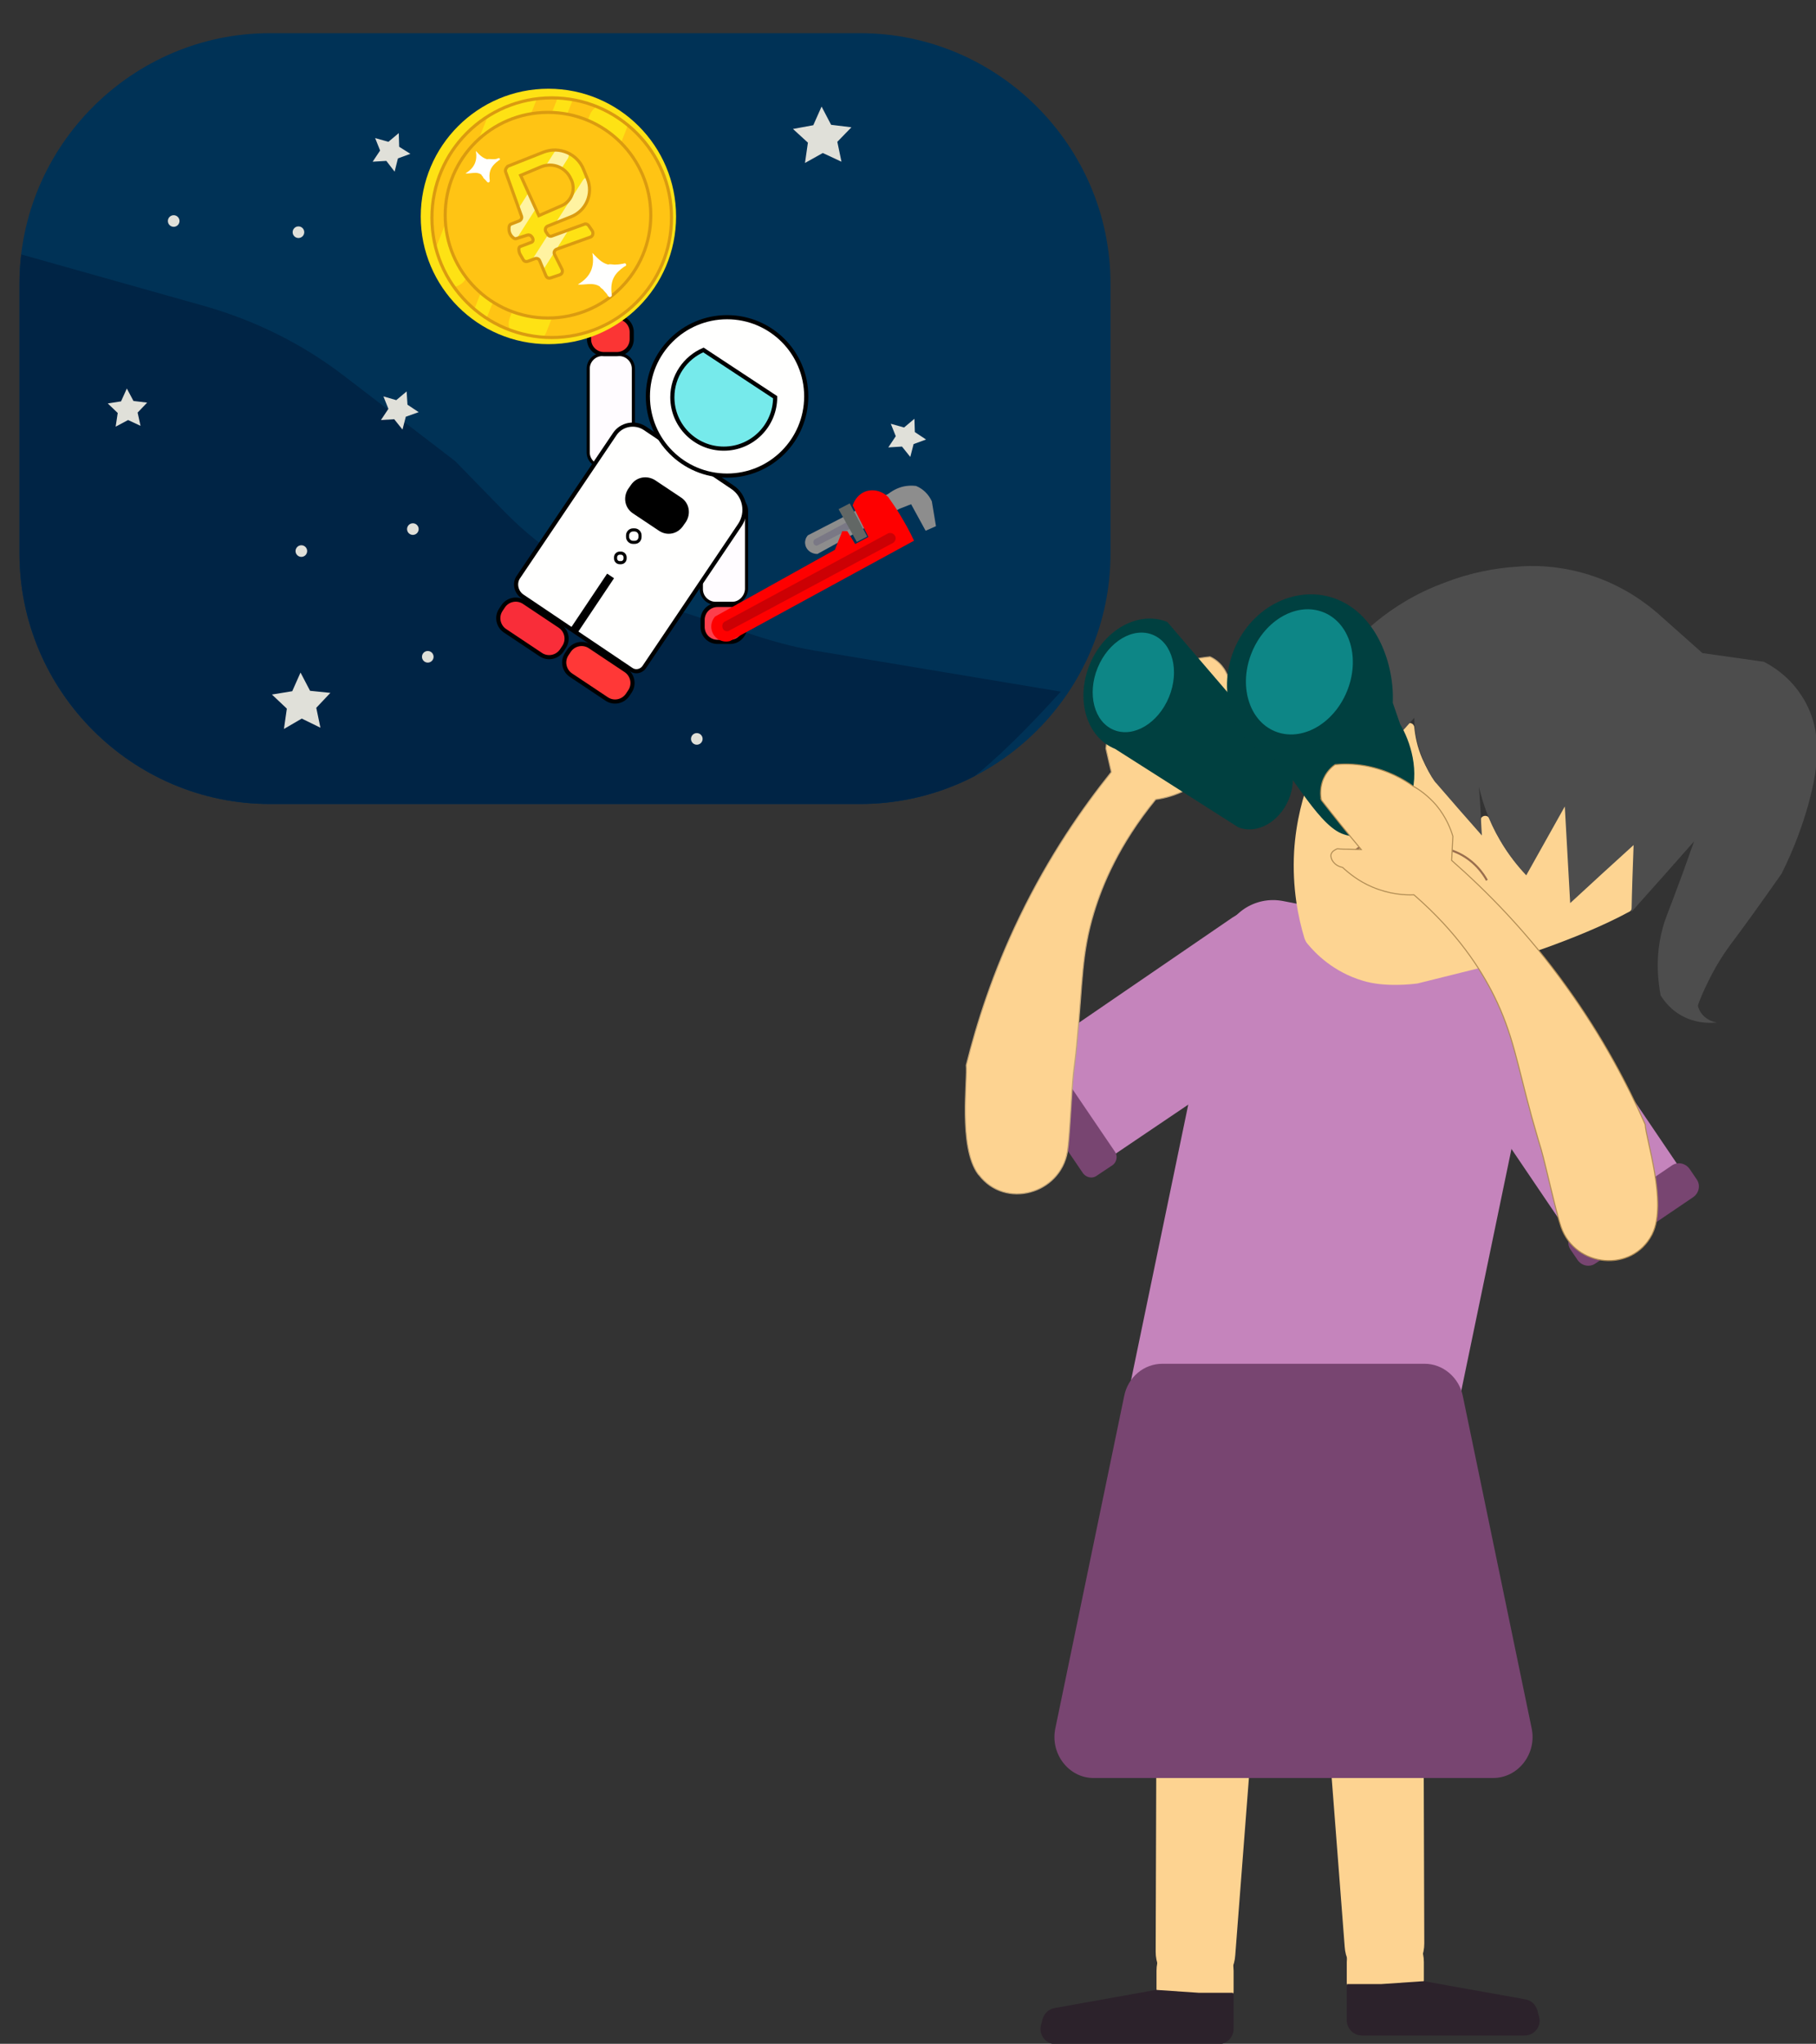 <svg version="1.1" id="_Слой_2" xmlns="http://www.w3.org/2000/svg" xmlns:xlink="http://www.w3.org/1999/xlink" x="0" y="0" viewBox="0 0 438.1 492.9" xml:space="preserve"><rect x="0" y="0" width="438.1" height="492.9" fill="#333333" stroke="none"/><style>.st0{fill:#c584bc}.st1{fill:#784571}.st2{fill:#fdd391}.st3{fill:#2c222b}.st8{fill:#004040}.st10{fill:#0d8686}.st13{stroke:#000;stroke-miterlimit:10;fill:#fffffe;enable-background:new}.st22{fill:#e0e0d9}.st25{fill:#ffc414;stroke:#da9b10;stroke-width:.75;stroke-miterlimit:10}</style><g id="_Слой_1-2"><path class="st0" d="m343.7 239.1 19.2-13c1.8-1.2 4.2-.7 5.4 1l39.2 57.9c.2.3.1.6-.2.8l-24.8 16.7c-.3.2-.6.1-.8-.2l-39.2-57.9c-1.1-1.6-.6-4 1.2-5.3"/><path class="st1" d="m379.7 297.1 23.6-16c1.4-1 3.3-.6 4.3.8l1.7 2.5c1 1.4.6 3.3-.8 4.3l-23.6 16c-1.4 1-3.3.6-4.3-.8l-1.7-2.5c-1-1.4-.6-3.4.8-4.3"/><path class="st0" d="m314.8 223.9 8.7 12.9c1.2 1.8.7 4.2-1 5.4l-57.9 39.1c-.3.2-.6.1-.8-.2L247 256.4c-.2-.3-.1-.6.2-.8l50.1-34.3c1.2-.8 2.5-1.4 4-1.7l1.8-.4c4.4-1 9.1.9 11.7 4.7"/><path class="st1" d="m250.8 251 18.2 26.8c.7 1 .4 2.5-.6 3.2l-3.9 2.6c-1 .7-2.4.4-3.2-.6l-18.2-26.8z"/><path class="st0" d="m309.5 217.3 52.5 10.1c6.8 1.3 11.3 7.9 9.9 14.7l-22.3 107.4c-1.3 6.8-7.9 11.3-14.7 9.9l-52.5-10.1c-6.8-1.3-11.3-7.9-9.9-14.7l22.3-107.4c1.4-6.8 7.9-11.2 14.7-9.9"/><path class="st2" d="M288.1 480.4c-5.2-.2-9.3-4.5-9.3-9.7l.3-92.4c0-5.5 4.6-9.8 10-9.6l6.8.3c5.5.2 9.7 4.9 9.2 10.4l-7.1 92.1c-.3 5.2-4.7 9.1-9.9 8.9m46.2-2c5.2-.2 9.3-4.5 9.3-9.7l-.3-92.4c0-5.5-4.6-9.8-10-9.6l-6.8.3c-5.5.2-9.7 4.9-9.2 10.4l7.1 92.1c.3 5.1 4.7 9.1 9.9 8.9"/><path class="st2" d="M324.9 473.2v5.1c.5 4.7 4.4 8.3 9.3 8.3 5 0 9.1-4 9.3-9v-4.4c0-5.1-4.1-9.3-9.3-9.3-2.6 0-4.9 1-6.6 2.7s-2.7 4.1-2.7 6.6"/><path class="st3" d="M324.9 478.8v8.4c0 2 1.6 3.7 3.7 3.7h39.2c2.4 0 4.1-2.2 3.5-4.5l-.4-1.5c-.4-1.4-1.4-2.4-2.8-2.7l-24.6-4.4-10.3.7H325z"/><path class="st2" d="M297.6 475.3v5.1c-.5 4.7-4.4 8.3-9.3 8.3s-9.1-4-9.3-9v-4.4c0-5.1 4.1-9.3 9.3-9.3 2.6 0 4.9 1 6.6 2.7 1.6 1.7 2.7 4 2.7 6.6"/><path class="st3" d="M297.6 480.9v8.4c0 2-1.6 3.7-3.7 3.7h-39.2c-2.4 0-4.1-2.2-3.6-4.5l.4-1.5c.4-1.4 1.4-2.4 2.8-2.7l24.6-4.4 10.3.7h8.2z"/><path class="st1" d="M360.2 428.8h-96.4c-6 0-10.5-5.9-9.2-12l16.6-80.1c.9-4.6 4.8-7.8 9.2-7.8h63.3c4.4 0 8.3 3.3 9.2 7.8l16.6 80.1c1.3 6.1-3.2 12-9.3 12"/><path id="_бошка" d="M322.2 175.5c-3.3 5-9.1 15.4-10 29.8-.5 8.8 1 16.1 2.5 21 .2.5.4 1 .8 1.4 1.9 2.3 6.2 6.7 13.2 8.8 5.4 1.7 12.4.8 13.1.7h.1l20.1-5s18.4-5.4 31.2-12.4c.2-.1.3-.3.4-.5.8-1.6 4-8.6.4-15.8-2.9-5.8-9.2-9.5-16-9.3q-.6 0-.9.6c-2.7 4.9-5.5 9.8-8.2 14.7-.4.7-1.3.8-1.8.2-1.7-1.9-3.6-4.3-5.3-7.3-1-1.7-1.8-3.4-2.5-5-.5-1.1-2.2-.7-2.1.5.1 1.1-1.3 1.6-2 .8-2.9-3.4-5.9-6.7-8.8-10.1l-.1-.1c-1.1-1.4-2.2-3.3-3.2-5.6-1.2-2.8-1.7-5.4-1.9-7.5-.1-1-1.3-1.4-1.9-.6-2.2 2.5-4.4 4.9-6.6 7.4-.6.6-1.6.4-1.9-.4-.5-1.5-1-3.4-1.2-5.5-.3-2.4-.2-4.5.1-6.3.1-1.1-1.2-1.7-1.9-.9-1.9 2.3-3.8 4.4-5.6 6.4" style="fill:#fdd492"/><path d="M322 185c1.2.2 4.7 1 7.5 4 2 2.1 2.9 4.4 3.2 5.7m10.9 9.6c1.5-.1 4.3-.2 7.4 1.1 4.7 1.9 7 5.6 7.7 6.9m-25.6-11.8-8.4 6.3c1 .9 2.1 1.8 3.1 2.8" style="fill:none;stroke:#9a6e4d;stroke-width:.5;stroke-miterlimit:10"/><path d="M322.8 159.4c.4 2.4.7 5.3.5 8.8-.1 2.8-.6 5.3-1 7.4 2.8-3.1 5.5-6.2 8.3-9.2-.6 2.2-1.4 5.9-.9 10.3.3 3 1.1 5.4 1.9 7.2l9.6-10.8c0 .6 0 1.6.2 2.9.7 6.1 4.1 12 5.1 12.9 3.6 4.2 7.3 8.4 11 12.6 0 0-.2-2.9-.3-5.8-.1-1.3-.2-2.9-.4-5.8v-.1c.8 3.4 2.2 8 5.1 12.9 2.1 3.6 4.4 6.4 6.3 8.4 3.1-5.5 6.2-11.1 9.3-16.6.4 7.8.9 15.6 1.3 23.3 5.1-4.7 10.2-9.4 15.3-14-.2 5.4-.4 10.8-.5 16.1 5-5.6 10.1-11.3 15.1-17-.9 2.4-2.1 6-3.8 10.5-2.5 6.8-3.2 8.1-3.8 10.5-1 3.6-1.8 9-.5 16.1.6 1 2.5 3.9 6.2 5.5 3.2 1.4 6.1 1.2 7.4 1.1-.5-.1-2.2-.4-3.5-1.9-.7-.8-1-1.7-1.1-2.2.5-1.5 1.4-3.6 2.6-6 2.4-4.9 4.8-8.1 6.7-10.6 2.6-3.5 6.2-8.5 10.9-15.2 3.3-6.6 5.2-12.3 6.4-16.5 1.5-5.6 2.3-9.5 2.1-14.8-.1-2.1-.5-6.7-3.6-11.5-3.2-5-7.4-7.4-9.2-8.3-4.9-.7-9.8-1.4-14.8-2.1l-10.8-9.6c-3-2.6-8.6-6.8-16.6-9.3-7.4-2.3-13.8-2.3-17.7-1.9-4.6.3-10.7 1.3-17.3 3.9-13.6 5-21.7 13.9-25.5 18.8" style="fill:#4d4d4d"/><path d="M296.7 166.3c0-.8 0-2.5-1-4.3-1.2-2.3-3.1-3.3-3.8-3.6-2 .2-4.4.6-7.1 1.6-5.1 1.9-8.5 4.9-10.5 6.8-1.3 1.1-3.2 2.9-4.8 5.6-1.9 3.2-2.5 6.3-2.7 8.1.4 1.9.9 3.8 1.3 5.7-6.9 8.6-15 20.2-22.1 34.9-6.5 13.4-10.4 25.8-12.9 35.8.4 3.2-2 19.7 2.9 26.3l.2.2c6.3 8.2 19.5 4.6 21.3-5.6.6-3.6 1-15 1.5-19.2.4-3 .7-5.7.9-8.2 1.3-13.6 1-20.4 4-30.3 2-6.6 6-16.4 14.9-27.3 2.1-.3 5.8-1.1 9.7-3.7 3-2 5-4.3 6.2-5.9 1.9-.8 2.7-2.5 2.2-3.5-.4-.8-1.5-1.1-1.8-1.1-1 .2-1.9.4-2.9.6s-1.9.4-2.9.6c2.4-4.4 4.9-8.9 7.4-13.5z" style="fill:#fdd391;stroke:#c0a376;stroke-width:.25;stroke-miterlimit:10"/><path class="st8" d="M306.9 179.5c4.5 1.8 6.3 7.8 4 13.3s-7.7 8.5-12.2 6.7L269 180.6c-6.9-2.8-9.6-11.9-6.1-20.4 3.5-8.4 11.8-13 18.7-10.2z"/><path class="st8" d="M337.8 174.7c2.3 3.8 5 11.5 2.2 18.4s-10.2 10.4-16.4 7.9c-6.2-2.6-13.1-16.7-16.5-18.1-9.5-3.9-13.7-15.6-9.4-26.2s15.5-16 25-12.1 13.7 15.6 13.3 24.9z"/><path d="M318.8 193c-.2-.8-.4-2.4.2-4.4.8-2.5 2.5-3.8 3.1-4.2 2-.2 4.5-.2 7.3.3 5.4 1 9.3 3.3 11.5 4.9 1.5.8 3.6 2.3 5.6 4.6 2.4 2.9 3.5 5.8 4 7.5-.1 1.9-.2 3.9-.3 5.8 8.3 7.3 18.3 17.3 27.8 30.6 8.7 12.1 14.7 23.6 18.9 33.1.1 3.3 5.4 19 1.7 26.4 0 .1-.1.2-.1.2-4.8 9.2-18.5 7.9-21.9-1.9-1.2-3.4-3.6-14.5-4.8-18.7-.9-2.9-1.6-5.5-2.3-7.9-3.6-13.2-4.5-19.9-9.1-29.2-3.1-6.2-8.7-15.1-19.3-24.3-2.1.1-5.9-.1-10.1-1.9-3.3-1.4-5.7-3.4-7.1-4.7-2-.4-3-2-2.8-3.1.2-.9 1.3-1.3 1.5-1.4 1 .1 2 .1 2.9.1s2 .1 2.9.1c-3.2-3.8-6.4-7.8-9.6-11.9z" style="fill:#fdd391;stroke:#b08c54;stroke-width:.25;stroke-miterlimit:10"/><ellipse transform="rotate(-67.69 273.384 164.576)" class="st10" cx="273.4" cy="164.6" rx="12.4" ry="9.3"/><ellipse transform="rotate(-67.69 313.51 162.04)" class="st10" cx="313.5" cy="162" rx="15.5" ry="12.4"/></g><g id="kosmos"><defs><path id="XMLID_00000165928245752830330320000007290415997496856743_" d="M207.5 193.9H65.1c-33.2 0-60.4-27.2-60.4-60.4V68.4C4.7 35.2 31.9 8 65.1 8h142.4c33.2 0 60.4 27.2 60.4 60.4v65.1c0 33.3-27.2 60.4-60.4 60.4"/></defs><use xlink:href="#XMLID_00000165928245752830330320000007290415997496856743_" style="overflow:visible;fill:#003256"/><clipPath id="XMLID_00000158731316043942164380000001418147658638918844_"><use xlink:href="#XMLID_00000165928245752830330320000007290415997496856743_" style="overflow:visible"/></clipPath><path style="clip-path:url(#XMLID_00000158731316043942164380000001418147658638918844_);fill:#002445" d="m4.2 61.1 45.1 12.7c12.3 3.5 23.8 9.2 33.9 17l26.6 20.4 11.9 12.2c9.7 9.9 21.7 17.3 34.9 21.6l26.3 8.5c5 1.6 10.1 2.9 15.4 3.7l57.6 9.6s-18.7 21.1-27.2 24.5c-41.8 16.7-136.3 16.2-179.8 4.9C4.8 184.7 2 142.5 2 142.5z"/></g><g id="cosmosceny"><path d="M149.4 112.5h-4.1c-1.8 0-3.4-1.5-3.4-3.4V88.9c0-1.8 1.5-3.4 3.4-3.4h4.1c1.8 0 3.4 1.5 3.4 3.4v20.3c-.1 1.8-1.6 3.3-3.4 3.3zm27.3 33h-4.1c-1.8 0-3.4-1.5-3.4-3.4v-18.9c0-1.8 1.5-3.4 3.4-3.4h4.1c1.8 0 3.4 1.5 3.4 3.4v18.9c-.1 1.8-1.6 3.4-3.4 3.4z" style="fill:#fffcff;stroke-width:.75;stroke:#000;stroke-miterlimit:10"/><path class="st13" d="M152.3 161.5 126 143.8c-1.5-1-2-3.2-.9-4.7l23.2-34.4c1.6-2.4 4.9-3 7.3-1.4l21.1 14.2c3 2 3.8 6.1 1.8 9.1l-23.1 34.3c-.7 1-2.1 1.3-3.1.6z"/><path style="fill:none;stroke:#000;stroke-width:2;stroke-miterlimit:10" d="m147.3 138.9-8.9 13.3"/><path d="m159.2 127.7-6.3-4.2c-1.8-1.2-2.2-3.5-1.1-5.3l.7-1c1.2-1.8 3.5-2.2 5.3-1.1l6.3 4.2c1.8 1.2 2.2 3.5 1.1 5.3l-.7 1c-1.2 1.8-3.5 2.3-5.3 1.1z" style="stroke:#000;stroke-width:.75;stroke-miterlimit:10"/><path d="M153.1 130.8h-.4c-.7 0-1.3-.6-1.3-1.3v-.4c0-.7.6-1.3 1.3-1.3h.4c.7 0 1.3.6 1.3 1.3v.4c0 .7-.5 1.3-1.3 1.3zm-3.3 4.9h-.3c-.6 0-1-.5-1-1v-.3c0-.6.5-1 1-1h.3c.6 0 1 .5 1 1v.3c0 .5-.4 1-1 1z" style="stroke:#000;stroke-miterlimit:10;fill:none;stroke-width:.75"/><circle class="st13" cx="175.4" cy="95.6" r="19.1"/><path d="M187 95.8c0 6.8-5.5 12.4-12.4 12.4-6.8 0-12.4-5.5-12.4-12.4 0-5.1 3.1-9.5 7.5-11.4z" style="fill:#76eaeb;stroke:#000;stroke-miterlimit:10"/><path d="M148.8 85.4h-3.1c-2 0-3.6-1.6-3.6-3.6v-1.7c0-2 1.6-3.6 3.6-3.6h3.1c2 0 3.6 1.6 3.6 3.6v1.7c0 2-1.6 3.6-3.6 3.6z" style="fill:#fb3534;stroke:#000;stroke-miterlimit:10"/><path d="M176.2 154.8h-3.1c-2 0-3.6-1.6-3.6-3.6v-1.7c0-2 1.6-3.6 3.6-3.6h3.1c2 0 3.6 1.6 3.6 3.6v1.7c-.1 2-1.7 3.6-3.6 3.6z" style="fill:#fc3f4c;stroke:#000;stroke-miterlimit:10"/><path d="m130.5 157.9-8.7-5.8c-1.6-1.1-2.1-3.3-1-5l.6-.9c1.1-1.6 3.3-2.1 5-1l8.7 5.8c1.6 1.1 2.1 3.3 1 5l-.6.9c-1.1 1.6-3.3 2.1-5 1z" style="fill:#f92d39;stroke:#000;stroke-miterlimit:10"/><path d="m146.4 168.6-8.7-5.8c-1.6-1.1-2.1-3.3-1-5l.6-.9c1.1-1.6 3.3-2.1 5-1l8.7 5.8c1.6 1.1 2.1 3.3 1 5l-.6.9c-1.1 1.6-3.3 2.1-5 1z" style="fill:#ff3837;stroke:#000;stroke-miterlimit:10"/></g><path class="st22" d="m99 37.1-3 1.1-.8 3.2-2-2.6-3.3.2 1.8-2.7-1.2-3 3.2.9 2.5-2.1.1 3.3zm106.4-6.4-3.4 3.5 1 4.8-4.5-2.1-4.3 2.4.7-4.9-3.6-3.3 4.9-.9 2-4.5 2.3 4.4zM79.7 167.1l-3.4 3.6 1 4.8-4.5-2.2-4.3 2.5.7-4.9-3.6-3.4 4.9-.8 2-4.5 2.3 4.4zm-44.2-70-2.3 2.4.7 3.2-3-1.4-3 1.6.5-3.3-2.4-2.3 3.2-.5 1.4-3.1 1.6 3z"/><circle class="st22" cx="41.9" cy="53.3" r="1.4"/><circle class="st22" cx="72" cy="56" r="1.4"/><circle class="st22" cx="72.7" cy="132.9" r="1.4"/><circle class="st22" cx="103.2" cy="158.4" r="1.4"/><circle class="st22" cx="99.6" cy="127.6" r="1.4"/><circle class="st22" cx="168.1" cy="178.2" r="1.4"/><circle class="st22" cx="214.3" cy="130.9" r="2"/><path class="st22" d="m223.4 106-3 1.1-.8 3.1-2-2.5-3.3.2 1.8-2.7-1.2-3 3.2.9 2.5-2.1.1 3.2zM101 99.4l-3.1 1.1-.8 3.1-2-2.5-3.2.2 1.8-2.7-1.2-3 3.1.9 2.5-2.1.2 3.2z"/><circle cx="132.3" cy="52.2" r="30.8" style="fill:#fee214"/><defs><circle id="XMLID_00000136399337147197147270000008176334047429853364_" cx="133.1" cy="52.5" r="28.9"/></defs><use xlink:href="#XMLID_00000136399337147197147270000008176334047429853364_" style="overflow:visible;fill:#ffc414"/><clipPath id="XMLID_00000118392900425854097410000006670761480365241996_"><use xlink:href="#XMLID_00000136399337147197147270000008176334047429853364_" style="overflow:visible"/></clipPath><path style="clip-path:url(#XMLID_00000118392900425854097410000006670761480365241996_);fill:#fee214" d="m138.6 23-21.2 53.7c-.3.8-1.2 1.2-2 .9l-.4-.2c-.8-.3-1.2-1.2-.9-2l21.2-53.7c.3-.8 1.2-1.2 2-.9l.4.2c.9.3 1.3 1.2.9 2m12.5 8.2-19.3 48.9c-.8 2.1-3.2 3.1-5.3 2.3l-1.2-.5c-2.1-.8-3.1-3.2-2.3-5.3l19.3-48.9c.8-2.1 3.2-3.1 5.3-2.3l1.2.5c2.1.8 3.1 3.2 2.3 5.3m-19.2-13.4-19.3 48.9c-.8 2.1-3.2 3.1-5.3 2.3l-1.2-.5c-2.1-.8-3.1-3.2-2.3-5.3l19.3-48.9c.8-2.1 3.2-3.1 5.3-2.3l1.2.5c2.1.8 3.1 3.2 2.3 5.3"/><use xlink:href="#XMLID_00000136399337147197147270000008176334047429853364_" style="overflow:visible;fill:none;stroke:#da9b10;stroke-width:.75;stroke-miterlimit:10"/><circle class="st25" cx="132.2" cy="51.9" r="24.8"/><defs><path id="XMLID_00000013880215486353304010000003508152512338708353_" d="m122 41.5 3.8 10.6c.2.5-.1 1-.6 1.2l-1.8.7c-.4.1-.6.5-.6.9v.4c0 .8.4 1.6 1.1 2.1.2.2.6.2.8.1l2.5-.8c.4-.1.8 0 1 .3.4.4.6 1.1.1 1.4l-2.9 1.1c-.4.3-.2 1.3 0 1.7l.8 1.4c.2.4.7.6 1.2.4l1.6-.6c.5-.2 1 0 1.2.5l1.5 3.6c.2.5.7.7 1.2.5l2.1-.7c.6-.2.8-.8.6-1.3l-1.8-3.6c-.3-.5 0-1.1.5-1.3l8.1-2.9c.6-.2.8-.9.5-1.5l-.9-1.3c-.2-.3-.7-.5-1.1-.3l-7.7 2.8c-.4.2-.9 0-1.1-.4l-.4-.6c-.3-.5-.1-1.2.5-1.4l5.5-2.2c3.7-1.4 5.5-5.6 4-9.2l-.9-2.2c-1.5-3.8-5.8-5.7-9.7-4.2l-8.6 3.4c-.4.4-.7.9-.5 1.4"/></defs><use xlink:href="#XMLID_00000013880215486353304010000003508152512338708353_" style="overflow:visible;fill:#fee214"/><clipPath id="XMLID_00000047020918096179324920000008589345454720349848_"><use xlink:href="#XMLID_00000013880215486353304010000003508152512338708353_" style="overflow:visible"/></clipPath><path style="clip-path:url(#XMLID_00000047020918096179324920000008589345454720349848_);fill:#fff3a1" d="m121.3 60-.4-.3c-.7-.4-.9-1.4-.5-2.1L134 36.3c.4-.7 1.4-.9 2.1-.5l.4.3c.7.4.9 1.4.5 2.1l-13.6 21.3c-.5.7-1.4.9-2.1.5m6.6 7.2-.4-.3c-.7-.4-.9-1.4-.5-2.1l13.6-21.3c.4-.7 1.4-.9 2.1-.5l.4.3c.7.4.9 1.4.5 2.1L130 66.7c-.5.7-1.4.9-2.1.5"/><use xlink:href="#XMLID_00000013880215486353304010000003508152512338708353_" style="overflow:visible;fill:none;stroke:#da9b10;stroke-width:.75;stroke-miterlimit:10"/><path class="st25" d="M125.6 42.3 130 52l5.5-2.4c2.3-1 3.4-3.7 2.4-6.1l-.2-.4c-1.2-2.7-4.3-4-7.1-2.9z"/><path d="M144.7 69.1c-1.2-.8-2.6-.6-3.9-.5-.3 0-.7.1-1.4 0 3.1-1.8 4.1-4.3 3.5-7.6 1.2 1.2 2.2 2.4 3.8 2.8.6-.2 1.3.1 1.9 0 .6 0 1.1-.1 1.7-.2.3-.1.6-.2.7.1.2.3-.1.5-.4.6-2.3 1.6-3.3 3.2-3.1 6.1 0 .4.3 1-.2 1.2s-.7-.4-.9-.7c-.3-.3-.5-.6-.8-.9-.1-.3-.6-.4-.9-.9m-28.6-27c-.9-.6-1.8-.4-2.8-.3-.2 0-.5.1-1 0 2.2-1.3 2.9-3.1 2.5-5.4.8.9 1.6 1.7 2.7 2 .5-.1.9 0 1.4 0 .4 0 .8 0 1.2-.2.2-.1.4-.1.5.1s-.1.3-.3.4c-1.6 1.2-2.4 2.3-2.2 4.4 0 .3.2.7-.2.9-.3.1-.5-.3-.7-.5l-.6-.6c0-.3-.4-.5-.5-.8" style="fill:#fffffe"/><g id="_шведки"><path d="m197.2 133.6 19.8-10.9 2.8-1.1 3.5 6.4 2.5-1.1-1-6c-.8-1.7-2.1-3-3.8-3.7-.8-.1-1.5-.1-2.3 0-1.6.2-3.1.9-4.4 1.9l-19.4 10c-1 1.1-.9 2.8.3 3.8.6.5 1.3.7 2 .7" style="fill:#8d8d8d"/><path d="m206.7 124.6-3.1 1.7-7.1 3.8c-.3.3-.4.8-.1 1.2.2.3.6.4.9.2l10.2-5.2z" style="fill:#7a7885"/><path style="fill:#626765" d="m206.7 130.7-4.4-7.9 2.7-1.4 4.2 8z"/><path id="_базакл" d="m206.3 131.2 3.2-1.7-3.8-7.6c.5-1.5 1.5-2.7 2.9-3.3 2-.8 4.2-.2 5.7 1.3.9 1.3 1.9 2.7 2.8 4.2 1.2 2 2.4 4.1 3.4 6.3l-44.4 24.2c-1.9.5-3.9-.6-4.4-2.6-.3-1.1 0-2.4.8-3.3l28.9-16.1 1.8-4.5h1.2z" style="fill:#fe0000"/><path d="M216 129.4c-.3-.7-1-1-1.7-.8L174.7 150c-.5.4-.6 1.2-.2 1.8.3.4.8.5 1.2.4l39.8-21.3c.5-.4.7-1 .5-1.5" style="fill:#cc0004"/></g></svg>